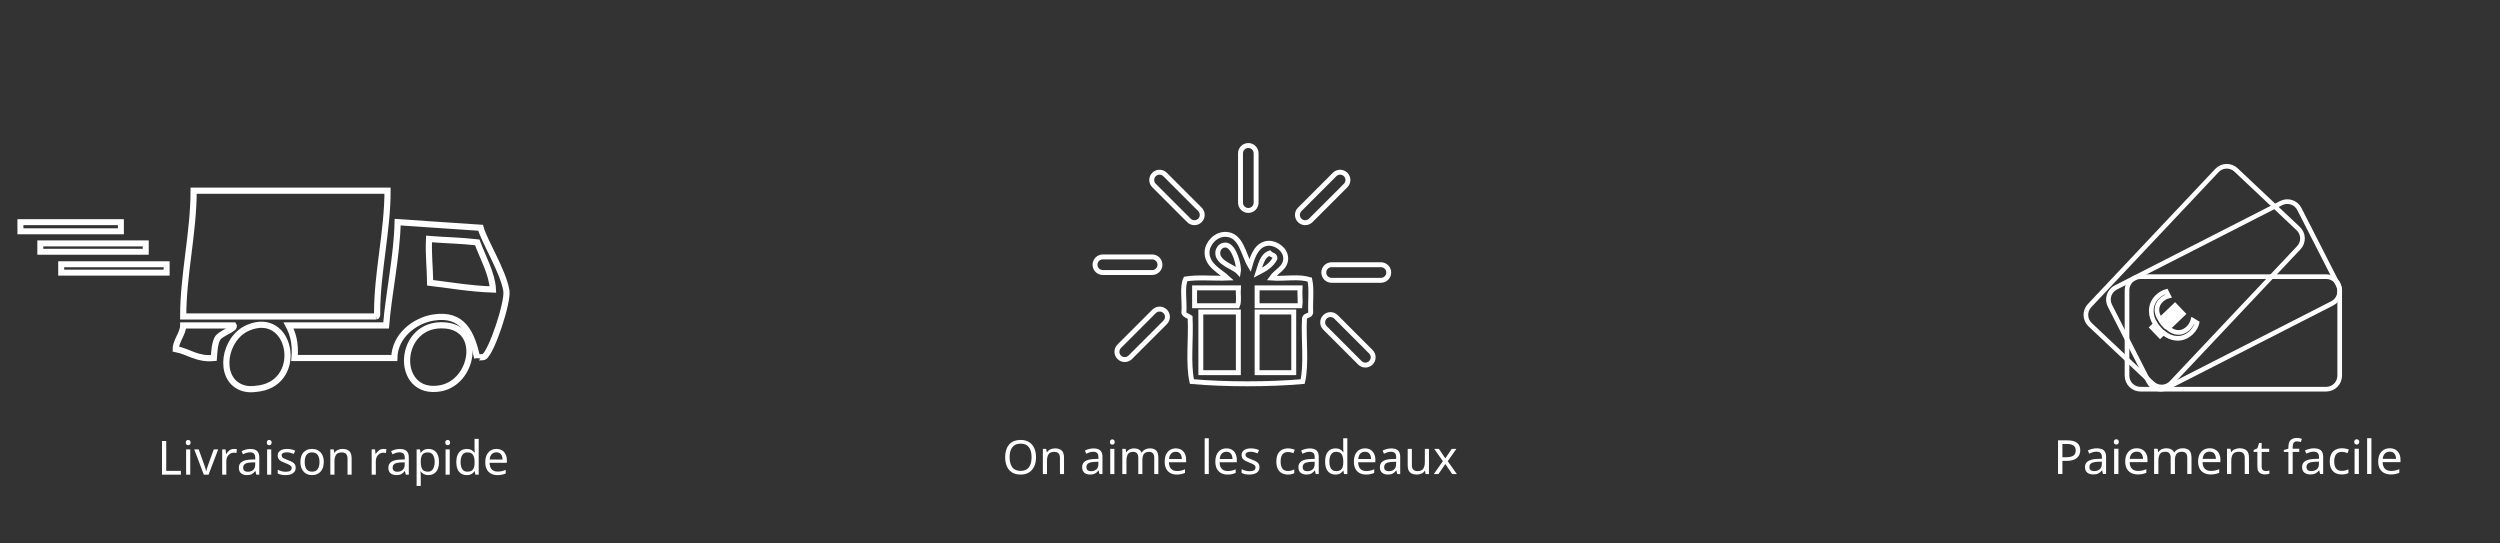 <?xml version="1.0" encoding="UTF-8" standalone="no"?>
<!-- Generator: Adobe Illustrator 16.0.0, SVG Export Plug-In . SVG Version: 6.00 Build 0)  -->

<svg
   version="1.1"
   id="Ebene_1"
   x="0px"
   y="0px"
   width="920px"
   height="200px"
   viewBox="0 0 920 200"
   xml:space="preserve"
   sodipodi:docname="fast-shipping-text-bearbeitbar.svg"
   inkscape:version="1.3 (0e150ed6c4, 2023-07-21)"
   xmlns:inkscape="http://www.inkscape.org/namespaces/inkscape"
   xmlns:x="adobe:ns:meta/"
   xmlns:sodipodi="http://sodipodi.sourceforge.net/DTD/sodipodi-0.dtd"
   xmlns="http://www.w3.org/2000/svg"
   xmlns:svg="http://www.w3.org/2000/svg"
   xmlns:rdf="http://www.w3.org/1999/02/22-rdf-syntax-ns#"
   xmlns:dc="http://purl.org/dc/elements/1.1/"
   xmlns:xmp="http://ns.adobe.com/xap/1.0/"
   xmlns:xmpGImg="http://ns.adobe.com/xap/1.0/g/img/"
   xmlns:xmpMM="http://ns.adobe.com/xap/1.0/mm/"
   xmlns:stRef="http://ns.adobe.com/xap/1.0/sType/ResourceRef#"
   xmlns:stEvt="http://ns.adobe.com/xap/1.0/sType/ResourceEvent#"
   xmlns:illustrator="http://ns.adobe.com/illustrator/1.0/"
   xmlns:xmpTPg="http://ns.adobe.com/xap/1.0/t/pg/"
   xmlns:stDim="http://ns.adobe.com/xap/1.0/sType/Dimensions#"
   xmlns:stFnt="http://ns.adobe.com/xap/1.0/sType/Font#"
   xmlns:xmpG="http://ns.adobe.com/xap/1.0/g/"
   xmlns:pdf="http://ns.adobe.com/pdf/1.3/"><rect x="0" y="0" width="920" height="200" fill="#333333" stroke="none"/><defs
   id="defs42" /><sodipodi:namedview
   id="namedview42"
   pagecolor="#545454"
   bordercolor="#000000"
   borderopacity="0.25"
   inkscape:showpageshadow="2"
   inkscape:pageopacity="0.0"
   inkscape:pagecheckerboard="true"
   inkscape:deskcolor="#d1d1d1"
   inkscape:zoom="1.0091644"
   inkscape:cx="411.72677"
   inkscape:cy="121.38756"
   inkscape:window-width="1920"
   inkscape:window-height="1001"
   inkscape:window-x="-9"
   inkscape:window-y="-9"
   inkscape:window-maximized="1"
   inkscape:current-layer="g42" />&#10;&#10;<g
   id="g42"
   transform="translate(-8.918,-1.982)"
   inkscape:label="Gesamt">&#10;	<g
   id="g28"
   inkscape:label="FastShipping">&#10;		<g
   id="g12"
   inkscape:label="FastShipping-Logo">&#10;			<g
   id="g8">&#10;				<g
   id="g7">&#10;					<g
   id="XMLID_1_">&#10;						<g
   id="g1">&#10;						</g>&#10;						<g
   id="g6">&#10;							<path
   fill="none"
   stroke="#ffffff"
   stroke-width="2.272"
   d="m 167.21,106.046 c -0.055,-5.453 -0.675,-10.339 -0.411,-16.116 6.708,0.527 11.442,0.517 17.74,1.241 2.015,5.458 5.485,11.525 5.771,17.355 -8.242,-0.285 -15.5,-1.552 -23.1,-2.48 z"
   id="path1" />&#10;							<path
   fill="none"
   stroke="#ffffff"
   stroke-width="2.272"
   d="m 147.285,118.444 c -23.653,0 -47.302,0 -70.95,0 0,-15.429 3.843,-30.853 3.843,-46.282 23.786,0 47.577,0 71.362,0 0,15.018 -3.843,30.028 -3.843,45.04 0.032,0.588 0.066,1.169 -0.412,1.242 z"
   id="path2" />&#10;							<path
   fill="none"
   stroke="#ffffff"
   stroke-width="2.272"
   d="m 87.613,133.729 c -6.33,0.561 -9.181,-2.367 -14.023,-3.306 0,-2.894 2.746,-5.782 2.746,-8.676 6.188,0 12.376,0 18.563,0 0.862,1.339 -5.007,2.741 -6.045,4.958 -0.972,2.071 -1.038,4.455 -1.241,7.024 z"
   id="path3" />&#10;							<path
   fill="none"
   stroke="#ffffff"
   stroke-width="2.272"
   d="m 184.55,133.729 c -2.01,-8.846 -5.123,-16.697 -16.23,-14.875 -6.704,1.098 -14.15,6.599 -14.297,14.875 -12.233,0 -24.472,0 -36.711,0 0.505,-5.875 -0.829,-9.361 -2.202,-11.981 11.958,0 23.923,0 35.887,0 0.961,-11.849 3.981,-25.481 4.255,-38.012 10.218,0.642 20.283,1.439 30.522,2.065 1.499,5.305 8.28,15.945 9.488,23.138 0.703,4.189 -5.458,22.77 -8.242,24.378 -0.395,0.231 -2.41,0.016 -2.47,0.412 z"
   id="path4" />&#10;							<path
   fill="none"
   stroke="#ffffff"
   stroke-width="2.272"
   d="m 104.53,144.888 c -2.85,0.471 -4.909,0.477 -7.017,-0.414 -8.505,-3.595 -6.21,-18.118 2.745,-21.901 15.791,-6.666 20.727,19.569 4.272,22.315 z"
   id="path5" />&#10;							<path
   fill="none"
   stroke="#ffffff"
   stroke-width="2.272"
   d="m 170.939,144.888 c -17.147,3.013 -16.022,-24.748 1.916,-23.14 13.721,1.231 10.174,21.008 -1.916,23.14 z"
   id="path6" />&#10;						</g>&#10;					</g>&#10;				</g>&#10;			</g>&#10;			<g
   id="g9">&#10;				<path
   fill="#ffffff"
   d="M 54.501,88.198 H 15.333 V 82.64 H 54.501 Z M 17.531,86 H 52.304 V 84.836 H 17.531 Z"
   id="path8" />&#10;			</g>&#10;			<g
   id="g10">&#10;				<path
   fill="#ffffff"
   d="M 63.652,95.734 H 22.655 v -5.277 h 40.998 v 5.277 z m -38.8,-2.197 H 61.456 V 92.654 H 24.852 Z"
   id="path9" />&#10;			</g>&#10;			<g
   id="g11">&#10;				<path
   fill="#ffffff"
   d="M 71.339,103.41 H 30.341 v -5.278 h 40.998 z m -38.801,-2.194 h 36.604 v -0.888 H 32.538 Z"
   id="path10" />&#10;			</g>&#10;		</g>&#10;		<path
   d="m 68.528,176.651 v -12.376 h 1.56 v 10.989 h 5.408 v 1.387 z m 9.655,-12.775 q 0.347,0 0.607,0.243 0.277,0.225 0.277,0.728 0,0.503 -0.277,0.745 -0.26,0.225 -0.607,0.225 -0.381,0 -0.641,-0.225 -0.26,-0.243 -0.26,-0.745 0,-0.503 0.26,-0.728 0.26,-0.243 0.641,-0.243 z m 0.745,3.484 v 9.291 h -1.525 v -9.291 z m 4.992,9.291 -3.519,-9.291 h 1.629 l 1.976,5.477 q 0.139,0.381 0.295,0.849 0.156,0.468 0.277,0.901 0.121,0.433 0.173,0.711 h 0.069 q 0.052,-0.277 0.191,-0.711 0.139,-0.451 0.295,-0.901 0.156,-0.468 0.295,-0.849 l 1.976,-5.477 h 1.629 l -3.536,9.291 z m 11.093,-9.464 q 0.26,0 0.555,0.035 0.295,0.017 0.537,0.069 l -0.191,1.404 q -0.225,-0.052 -0.503,-0.087 -0.277,-0.035 -0.503,-0.035 -0.711,0 -1.335,0.399 -0.624,0.381 -1.005,1.092 -0.364,0.693 -0.364,1.629 v 4.957 h -1.525 v -9.291 h 1.248 l 0.173,1.699 h 0.069 q 0.433,-0.763 1.144,-1.317 0.728,-0.555 1.699,-0.555 z m 5.997,0.017 q 1.699,0 2.513,0.745 0.815,0.745 0.815,2.375 v 6.327 h -1.109 l -0.295,-1.317 h -0.069 q -0.607,0.763 -1.283,1.127 -0.676,0.364 -1.837,0.364 -1.265,0 -2.097,-0.659 -0.832,-0.676 -0.832,-2.097 0,-1.387 1.092,-2.132 1.092,-0.763 3.363,-0.832 l 1.577,-0.052 v -0.555 q 0,-1.161 -0.503,-1.612 -0.503,-0.451 -1.421,-0.451 -0.728,0 -1.387,0.225 -0.659,0.208 -1.231,0.485 l -0.468,-1.144 q 0.607,-0.329 1.439,-0.555 0.832,-0.243 1.733,-0.243 z m 1.82,4.905 -1.369,0.052 q -1.733,0.069 -2.409,0.555 -0.659,0.485 -0.659,1.369 0,0.78 0.468,1.144 0.485,0.364 1.231,0.364 1.161,0 1.941,-0.641 0.797,-0.659 0.797,-2.011 z m 5.165,-8.233 q 0.347,0 0.607,0.243 0.277,0.225 0.277,0.728 0,0.503 -0.277,0.745 -0.26,0.225 -0.607,0.225 -0.381,0 -0.641,-0.225 -0.26,-0.243 -0.26,-0.745 0,-0.503 0.26,-0.728 0.26,-0.243 0.641,-0.243 z m 0.745,3.484 v 9.291 h -1.525 v -9.291 z m 8.996,6.725 q 0,1.352 -1.005,2.045 -1.005,0.693 -2.704,0.693 -0.971,0 -1.681,-0.156 -0.693,-0.156 -1.231,-0.433 v -1.387 q 0.555,0.277 1.335,0.52 0.797,0.225 1.612,0.225 1.161,0 1.681,-0.364 0.52,-0.381 0.52,-1.005 0,-0.347 -0.191,-0.624 -0.191,-0.277 -0.693,-0.555 -0.485,-0.277 -1.404,-0.624 -0.901,-0.347 -1.543,-0.693 -0.641,-0.347 -0.988,-0.832 -0.347,-0.485 -0.347,-1.248 0,-1.179 0.953,-1.82 0.971,-0.641 2.531,-0.641 0.849,0 1.577,0.173 0.745,0.173 1.387,0.451 l -0.52,1.213 q -0.589,-0.243 -1.231,-0.416 -0.641,-0.173 -1.317,-0.173 -0.936,0 -1.439,0.312 -0.485,0.295 -0.485,0.815 0,0.399 0.225,0.659 0.225,0.26 0.745,0.52 0.537,0.26 1.421,0.589 0.884,0.329 1.508,0.676 0.624,0.347 0.953,0.849 0.329,0.485 0.329,1.231 z m 10.331,-2.097 q 0,2.305 -1.179,3.571 -1.161,1.265 -3.155,1.265 -1.231,0 -2.201,-0.555 -0.953,-0.572 -1.508,-1.647 -0.555,-1.092 -0.555,-2.635 0,-2.305 1.144,-3.553 1.161,-1.248 3.172,-1.248 1.248,0 2.219,0.572 0.971,0.555 1.508,1.629 0.555,1.057 0.555,2.6 z m -7.02,0 q 0,1.647 0.641,2.617 0.659,0.953 2.08,0.953 1.404,0 2.063,-0.953 0.659,-0.971 0.659,-2.617 0,-1.647 -0.659,-2.583 -0.659,-0.936 -2.08,-0.936 -1.421,0 -2.063,0.936 -0.641,0.936 -0.641,2.583 z m 13.901,-4.801 q 1.664,0 2.513,0.815 0.849,0.815 0.849,2.6 v 6.049 h -1.508 v -5.945 q 0,-2.236 -2.08,-2.236 -1.543,0 -2.132,0.867 -0.589,0.867 -0.589,2.496 v 4.819 h -1.525 v -9.291 h 1.231 l 0.225,1.265 h 0.087 q 0.451,-0.728 1.248,-1.075 0.797,-0.364 1.681,-0.364 z m 15.08,0 q 0.26,0 0.555,0.035 0.295,0.017 0.537,0.069 l -0.191,1.404 q -0.225,-0.052 -0.503,-0.087 -0.277,-0.035 -0.503,-0.035 -0.711,0 -1.335,0.399 -0.624,0.381 -1.005,1.092 -0.364,0.693 -0.364,1.629 v 4.957 h -1.525 v -9.291 h 1.248 l 0.173,1.699 h 0.069 q 0.433,-0.763 1.144,-1.317 0.728,-0.555 1.699,-0.555 z m 5.997,0.017 q 1.699,0 2.513,0.745 0.815,0.745 0.815,2.375 v 6.327 h -1.109 l -0.295,-1.317 h -0.069 q -0.607,0.763 -1.283,1.127 -0.676,0.364 -1.837,0.364 -1.265,0 -2.097,-0.659 -0.832,-0.676 -0.832,-2.097 0,-1.387 1.092,-2.132 1.092,-0.763 3.363,-0.832 l 1.577,-0.052 v -0.555 q 0,-1.161 -0.503,-1.612 -0.503,-0.451 -1.421,-0.451 -0.728,0 -1.387,0.225 -0.659,0.208 -1.231,0.485 l -0.468,-1.144 q 0.607,-0.329 1.439,-0.555 0.832,-0.243 1.733,-0.243 z m 1.82,4.905 -1.369,0.052 q -1.733,0.069 -2.409,0.555 -0.659,0.485 -0.659,1.369 0,0.78 0.468,1.144 0.485,0.364 1.231,0.364 1.161,0 1.941,-0.641 0.797,-0.659 0.797,-2.011 z m 8.805,-4.923 q 1.716,0 2.756,1.196 1.057,1.196 1.057,3.605 0,2.375 -1.057,3.605 -1.04,1.231 -2.773,1.231 -1.075,0 -1.785,-0.399 -0.693,-0.399 -1.092,-0.953 h -0.104 q 0.017,0.295 0.052,0.745 0.052,0.451 0.052,0.78 v 3.813 H 162.232 v -13.451 h 1.248 l 0.208,1.265 h 0.069 q 0.416,-0.607 1.092,-1.023 0.676,-0.416 1.803,-0.416 z m -0.277,1.283 q -1.421,0 -2.011,0.797 -0.589,0.797 -0.607,2.427 v 0.295 q 0,1.716 0.555,2.652 0.572,0.919 2.097,0.919 0.832,0 1.387,-0.451 0.555,-0.468 0.815,-1.283 0.277,-0.815 0.277,-1.855 0,-1.595 -0.624,-2.548 -0.607,-0.953 -1.889,-0.953 z m 7.297,-4.593 q 0.347,0 0.607,0.243 0.277,0.225 0.277,0.728 0,0.503 -0.277,0.745 -0.26,0.225 -0.607,0.225 -0.381,0 -0.641,-0.225 -0.26,-0.243 -0.26,-0.745 0,-0.503 0.26,-0.728 0.26,-0.243 0.641,-0.243 z m 0.745,3.484 v 9.291 h -1.525 v -9.291 z m 6.24,9.464 q -1.733,0 -2.773,-1.196 -1.04,-1.213 -1.04,-3.605 0,-2.392 1.04,-3.605 1.057,-1.231 2.791,-1.231 1.075,0 1.751,0.399 0.693,0.399 1.127,0.971 h 0.104 q -0.035,-0.225 -0.069,-0.659 -0.035,-0.451 -0.035,-0.711 v -3.709 h 1.525 v 13.173 h -1.231 l -0.225,-1.248 h -0.069 q -0.416,0.589 -1.109,1.005 -0.693,0.416 -1.785,0.416 z m 0.243,-1.265 q 1.473,0 2.063,-0.797 0.607,-0.815 0.607,-2.444 v -0.277 q 0,-1.733 -0.572,-2.652 -0.572,-0.936 -2.115,-0.936 -1.231,0 -1.855,0.988 -0.607,0.971 -0.607,2.617 0,1.664 0.607,2.583 0.624,0.919 1.872,0.919 z m 10.712,-8.372 q 1.179,0 2.045,0.52 0.867,0.52 1.317,1.473 0.468,0.936 0.468,2.201 v 0.919 h -6.361 q 0.035,1.577 0.797,2.409 0.78,0.815 2.167,0.815 0.884,0 1.56,-0.156 0.693,-0.173 1.421,-0.485 v 1.335 q -0.711,0.312 -1.404,0.451 -0.693,0.156 -1.647,0.156 -1.335,0 -2.34,-0.537 -1.005,-0.537 -1.577,-1.595 -0.555,-1.057 -0.555,-2.617 0,-1.525 0.503,-2.617 0.52,-1.092 1.439,-1.681 0.936,-0.589 2.167,-0.589 z m -0.017,1.248 q -1.092,0 -1.733,0.711 -0.624,0.693 -0.745,1.941 h 4.732 q -0.017,-1.179 -0.555,-1.907 -0.537,-0.745 -1.699,-0.745 z"
   id="text35-5"
   style="font-size:17.333px;font-family:MyriadPro-Light;-inkscape-font-specification:'MyriadPro-Light, Normal';fill:#ffffff"
   inkscape:label="FastShipping-Text"
   inkscape:transform-center-x="1.4013708"
   inkscape:transform-center-y="0.70068542"
   aria-label="Livraison rapide" />&#10;	</g>&#10;	<g
   id="g36"
   transform="translate(0,6)"
   inkscape:label="WirLiebenGeschenke">&#10;		<g
   id="g35"
   inkscape:label="WirLiebenGeschenke-Logo">&#10;			<g
   id="g34">&#10;				<path
   fill="none"
   stroke="#ffffff"
   stroke-width="1.812"
   d="m 471.166,70.562 c 0,1.584 -1.286,2.869 -2.867,2.869 v 0 c -1.587,0 -2.873,-1.285 -2.873,-2.869 V 52.399 c 0,-1.585 1.286,-2.869 2.873,-2.869 v 0 c 1.581,0 2.867,1.283 2.867,2.869 z"
   id="path28" />&#10;				<path
   fill="none"
   stroke="#ffffff"
   stroke-width="1.812"
   d="m 491.27,77.096 c -1.12,1.12 -2.938,1.12 -4.056,-0.001 v 0 c -1.122,-1.121 -1.122,-2.938 0,-4.059 l 12.842,-12.842 c 1.121,-1.121 2.938,-1.121 4.058,0 v 0 c 1.121,1.121 1.121,2.937 0.002,4.057 z"
   id="path29" />&#10;				<path
   fill="none"
   stroke="#ffffff"
   stroke-width="1.812"
   d="m 450.5,73.036 c 1.12,1.12 1.12,2.938 0,4.059 v 0 c -1.123,1.119 -2.938,1.119 -4.06,0 L 433.598,64.252 c -1.122,-1.121 -1.122,-2.938 0,-4.057 v 0 c 1.12,-1.121 2.938,-1.121 4.057,-0.002 z"
   id="path30" />&#10;				<path
   fill="none"
   stroke="#ffffff"
   stroke-width="1.812"
   d="m 498.941,99.138 c -1.583,0 -2.87,-1.285 -2.868,-2.869 v 0 c 0,-1.584 1.285,-2.869 2.868,-2.869 h 18.162 c 1.587,0 2.87,1.285 2.87,2.869 v 0 c 0,1.585 -1.283,2.869 -2.87,2.869 z"
   id="path31" />&#10;				<path
   fill="none"
   stroke="#ffffff"
   stroke-width="1.812"
   d="m 414.752,96.269 c -1.583,0 -2.869,-1.286 -2.869,-2.869 v 0 c 0,-1.585 1.286,-2.87 2.869,-2.87 h 18.163 c 1.584,0 2.87,1.285 2.87,2.87 v 0 c 0,1.584 -1.286,2.869 -2.87,2.869 z"
   id="path32" />&#10;				<path
   fill="none"
   stroke="#ffffff"
   stroke-width="1.812"
   d="m 433.636,110.56 c 1.12,-1.119 2.938,-1.119 4.058,0 v 0 c 1.122,1.12 1.122,2.937 0,4.057 l -12.843,12.845 c -1.121,1.118 -2.939,1.119 -4.059,0 v 0 c -1.12,-1.122 -1.12,-2.938 0,-4.059 z"
   id="path33" />&#10;				<path
   fill="none"
   stroke="#ffffff"
   stroke-width="1.812"
   d="m 496.504,116.649 c -1.121,-1.119 -1.121,-2.936 0,-4.057 v 0 c 1.12,-1.12 2.938,-1.12 4.06,0 l 12.84,12.845 c 1.122,1.118 1.122,2.936 0,4.057 v 0 c -1.12,1.119 -2.936,1.119 -4.055,0 z"
   id="path34" />&#10;			</g>&#10;			<path
   fill="none"
   stroke="#ffffff"
   stroke-width="1.812"
   d="m 490.935,98.969 c -3.479,-1.453 -9.584,-0.281 -14.136,-0.657 1.743,-2.561 5.258,-3.651 5.258,-7.224 0.004,-3.288 -3.49,-5.665 -6.248,-5.582 -4.268,0.127 -5.879,4.689 -6.902,8.209 -2.479,-4.199 -3.192,-11.295 -8.874,-11.492 -3.681,-0.131 -6.686,3.221 -6.904,6.238 -0.365,5.083 4.933,7.381 7.56,9.85 -5.047,0.21 -10.945,-0.429 -15.451,0.328 -1.431,2.947 -0.292,8.462 -0.656,12.478 0.387,0.924 1.529,1.099 2.297,1.642 0.404,7.696 -0.827,17.024 0.657,23.64 12.089,1.091 28.686,1.091 40.769,0 1.483,-6.51 0.253,-15.724 0.655,-23.312 0.281,-1.146 2.04,-0.811 2.304,-1.97 -0.205,-3.953 0.42,-8.737 -0.329,-12.148 z m -26.302,34.147 c -4.601,0 -9.201,0 -13.809,0 0,-7.441 0,-14.884 0,-22.326 4.607,0 9.208,0 13.809,0 0,7.442 0,14.885 0,22.326 z m -0.328,-24.625 c -5.258,0 -10.52,0 -15.778,0 0,-2.189 0,-4.378 0,-6.567 5.368,0 10.737,0 16.106,0 -0.176,2.118 0.381,4.978 -0.328,6.567 z m 0.328,-12.477 c -1.725,-1.853 -7.937,-3.305 -7.561,-7.223 0.149,-1.516 1.332,-2.74 2.96,-2.627 3.025,0.209 5.003,7.538 4.601,9.85 z m 11.509,-6.895 c 0.501,0.811 2.042,0.587 1.97,1.97 -1.3,2.53 -3.711,3.953 -6.247,5.253 0.95,-2.884 1.496,-6.169 4.277,-7.223 z m 8.874,43.997 c -4.491,0 -8.982,0 -13.479,0 0,-7.441 0,-14.884 0,-22.326 4.497,0 8.988,0 13.479,0 0,7.442 0,14.885 0,22.326 z m 2.303,-24.625 c -5.263,0 -10.521,0 -15.783,0 0,-2.189 0,-4.378 0,-6.567 5.263,0 10.521,0 15.783,0 -0.131,2.176 0.19,5.393 0,6.567 z"
   id="path35" />&#10;		</g>&#10;		<path
   d="m 391.349,163.75 q 0,1.918 -0.657,3.353 -0.639,1.417 -1.918,2.212 -1.262,0.795 -3.111,0.795 -1.918,0 -3.197,-0.795 -1.262,-0.795 -1.884,-2.229 -0.622,-1.434 -0.622,-3.353 0,-1.884 0.622,-3.301 0.622,-1.434 1.884,-2.229 1.279,-0.795 3.214,-0.795 1.849,0 3.111,0.795 1.262,0.778 1.901,2.212 0.657,1.417 0.657,3.335 z m -9.747,0 q 0,2.333 0.985,3.681 0.985,1.331 3.076,1.331 2.091,0 3.059,-1.331 0.985,-1.348 0.985,-3.681 0,-2.333 -0.968,-3.647 -0.968,-1.331 -3.059,-1.331 -2.108,0 -3.093,1.331 -0.985,1.313 -0.985,3.647 z m 16.729,-3.249 q 1.659,0 2.506,0.812 0.847,0.812 0.847,2.592 v 6.031 h -1.504 v -5.928 q 0,-2.229 -2.074,-2.229 -1.538,0 -2.126,0.864 -0.588,0.864 -0.588,2.489 v 4.804 h -1.521 v -9.263 h 1.227 l 0.225,1.262 h 0.086 q 0.449,-0.726 1.244,-1.071 0.795,-0.363 1.676,-0.363 z m 14.223,0.017 q 1.694,0 2.506,0.743 0.812,0.743 0.812,2.368 v 6.308 h -1.106 l -0.294,-1.313 h -0.069 q -0.605,0.76 -1.279,1.123 -0.674,0.363 -1.832,0.363 -1.262,0 -2.091,-0.657 -0.83,-0.674 -0.83,-2.091 0,-1.383 1.089,-2.126 1.089,-0.76 3.353,-0.83 l 1.573,-0.052 v -0.553 q 0,-1.158 -0.501,-1.607 -0.501,-0.449 -1.417,-0.449 -0.726,0 -1.383,0.225 -0.657,0.207 -1.227,0.484 l -0.467,-1.141 q 0.605,-0.328 1.434,-0.553 0.83,-0.242 1.728,-0.242 z m 1.815,4.891 -1.365,0.052 q -1.728,0.069 -2.402,0.553 -0.657,0.484 -0.657,1.365 0,0.778 0.467,1.141 0.484,0.363 1.227,0.363 1.158,0 1.936,-0.639 0.795,-0.657 0.795,-2.005 z m 5.15,-8.209 q 0.346,0 0.605,0.242 0.277,0.225 0.277,0.726 0,0.501 -0.277,0.743 -0.259,0.225 -0.605,0.225 -0.38,0 -0.639,-0.225 -0.259,-0.242 -0.259,-0.743 0,-0.501 0.259,-0.726 0.259,-0.242 0.639,-0.242 z m 0.743,3.474 v 9.263 h -1.521 v -9.263 z m 13.1,-0.173 q 1.573,0 2.35,0.812 0.778,0.812 0.778,2.592 v 6.031 h -1.504 v -5.962 q 0,-2.195 -1.884,-2.195 -1.348,0 -1.936,0.778 -0.57,0.778 -0.57,2.264 v 5.115 h -1.504 v -5.962 q 0,-2.195 -1.901,-2.195 -1.4,0 -1.936,0.864 -0.536,0.864 -0.536,2.489 v 4.804 h -1.521 v -9.263 h 1.227 l 0.225,1.262 h 0.086 q 0.432,-0.726 1.158,-1.071 0.743,-0.363 1.573,-0.363 2.178,0 2.834,1.555 h 0.086 q 0.467,-0.795 1.262,-1.175 0.795,-0.38 1.711,-0.38 z m 9.574,0 q 1.175,0 2.039,0.518 0.864,0.518 1.313,1.469 0.467,0.933 0.467,2.195 v 0.916 h -6.342 q 0.035,1.573 0.795,2.402 0.778,0.812 2.16,0.812 0.881,0 1.555,-0.156 0.691,-0.173 1.417,-0.484 v 1.331 q -0.709,0.311 -1.4,0.449 -0.691,0.156 -1.642,0.156 -1.331,0 -2.333,-0.536 -1.002,-0.536 -1.573,-1.59 -0.553,-1.054 -0.553,-2.61 0,-1.521 0.501,-2.61 0.518,-1.089 1.434,-1.676 0.933,-0.588 2.16,-0.588 z m -0.017,1.244 q -1.089,0 -1.728,0.709 -0.622,0.691 -0.743,1.936 h 4.718 q -0.017,-1.175 -0.553,-1.901 -0.536,-0.743 -1.694,-0.743 z m 12.201,8.192 h -1.521 v -13.134 h 1.521 z m 6.515,-9.436 q 1.175,0 2.039,0.518 0.864,0.518 1.313,1.469 0.467,0.933 0.467,2.195 v 0.916 h -6.343 q 0.035,1.573 0.795,2.402 0.778,0.812 2.16,0.812 0.881,0 1.555,-0.156 0.691,-0.173 1.417,-0.484 v 1.331 q -0.709,0.311 -1.4,0.449 -0.691,0.156 -1.642,0.156 -1.331,0 -2.333,-0.536 -1.002,-0.536 -1.573,-1.59 -0.553,-1.054 -0.553,-2.61 0,-1.521 0.501,-2.61 0.518,-1.089 1.434,-1.676 0.933,-0.588 2.16,-0.588 z m -0.017,1.244 q -1.089,0 -1.728,0.709 -0.622,0.691 -0.743,1.936 h 4.718 q -0.017,-1.175 -0.553,-1.901 -0.536,-0.743 -1.694,-0.743 z m 12.218,5.634 q 0,1.348 -1.002,2.039 -1.002,0.691 -2.696,0.691 -0.968,0 -1.676,-0.156 -0.691,-0.156 -1.227,-0.432 v -1.383 q 0.553,0.277 1.331,0.518 0.795,0.225 1.607,0.225 1.158,0 1.676,-0.363 0.518,-0.38 0.518,-1.002 0,-0.346 -0.19,-0.622 -0.19,-0.277 -0.691,-0.553 -0.484,-0.277 -1.4,-0.622 -0.899,-0.346 -1.538,-0.691 -0.639,-0.346 -0.985,-0.83 -0.346,-0.484 -0.346,-1.244 0,-1.175 0.951,-1.815 0.968,-0.639 2.523,-0.639 0.847,0 1.573,0.173 0.743,0.173 1.383,0.449 l -0.518,1.21 q -0.588,-0.242 -1.227,-0.415 -0.639,-0.173 -1.313,-0.173 -0.933,0 -1.434,0.311 -0.484,0.294 -0.484,0.812 0,0.397 0.225,0.657 0.225,0.259 0.743,0.518 0.536,0.259 1.417,0.588 0.881,0.328 1.504,0.674 0.622,0.346 0.951,0.847 0.328,0.484 0.328,1.227 z m 10.456,2.731 q -1.244,0 -2.195,-0.501 -0.951,-0.501 -1.504,-1.555 -0.536,-1.054 -0.536,-2.696 0,-1.711 0.553,-2.782 0.57,-1.071 1.555,-1.573 0.985,-0.501 2.229,-0.501 0.691,0 1.348,0.156 0.674,0.138 1.089,0.346 l -0.467,1.262 q -0.415,-0.156 -0.968,-0.294 -0.553,-0.138 -1.037,-0.138 -2.731,0 -2.731,3.508 0,1.676 0.657,2.575 0.674,0.881 1.987,0.881 0.743,0 1.331,-0.156 0.588,-0.156 1.071,-0.38 v 1.348 q -0.467,0.242 -1.037,0.363 -0.553,0.138 -1.348,0.138 z m 8.088,-9.592 q 1.694,0 2.506,0.743 0.812,0.743 0.812,2.368 v 6.308 h -1.106 l -0.294,-1.313 h -0.069 q -0.605,0.76 -1.279,1.123 -0.674,0.363 -1.832,0.363 -1.262,0 -2.091,-0.657 -0.83,-0.674 -0.83,-2.091 0,-1.383 1.089,-2.126 1.089,-0.76 3.353,-0.83 l 1.573,-0.052 v -0.553 q 0,-1.158 -0.501,-1.607 -0.501,-0.449 -1.417,-0.449 -0.726,0 -1.383,0.225 -0.657,0.207 -1.227,0.484 l -0.467,-1.141 q 0.605,-0.328 1.434,-0.553 0.83,-0.242 1.728,-0.242 z m 1.815,4.891 -1.365,0.052 q -1.728,0.069 -2.402,0.553 -0.657,0.484 -0.657,1.365 0,0.778 0.467,1.141 0.484,0.363 1.227,0.363 1.158,0 1.936,-0.639 0.795,-0.657 0.795,-2.005 z m 7.656,4.701 q -1.728,0 -2.765,-1.192 -1.037,-1.21 -1.037,-3.595 0,-2.385 1.037,-3.595 1.054,-1.227 2.782,-1.227 1.071,0 1.745,0.397 0.691,0.397 1.123,0.968 h 0.104 q -0.035,-0.225 -0.069,-0.657 -0.035,-0.449 -0.035,-0.709 v -3.698 h 1.521 v 13.134 h -1.227 l -0.225,-1.244 h -0.069 q -0.415,0.588 -1.106,1.002 -0.691,0.415 -1.78,0.415 z m 0.242,-1.262 q 1.469,0 2.057,-0.795 0.605,-0.812 0.605,-2.437 v -0.277 q 0,-1.728 -0.57,-2.644 -0.57,-0.933 -2.108,-0.933 -1.227,0 -1.849,0.985 -0.605,0.968 -0.605,2.61 0,1.659 0.605,2.575 0.622,0.916 1.866,0.916 z m 10.68,-8.347 q 1.175,0 2.039,0.518 0.864,0.518 1.313,1.469 0.467,0.933 0.467,2.195 v 0.916 h -6.342 q 0.035,1.573 0.795,2.402 0.778,0.812 2.16,0.812 0.881,0 1.555,-0.156 0.691,-0.173 1.417,-0.484 v 1.331 q -0.709,0.311 -1.4,0.449 -0.691,0.156 -1.642,0.156 -1.331,0 -2.333,-0.536 -1.002,-0.536 -1.573,-1.59 -0.553,-1.054 -0.553,-2.61 0,-1.521 0.501,-2.61 0.518,-1.089 1.434,-1.676 0.933,-0.588 2.16,-0.588 z m -0.017,1.244 q -1.089,0 -1.728,0.709 -0.622,0.691 -0.743,1.936 h 4.718 q -0.017,-1.175 -0.553,-1.901 -0.536,-0.743 -1.694,-0.743 z m 9.695,-1.227 q 1.694,0 2.506,0.743 0.812,0.743 0.812,2.368 v 6.308 h -1.106 l -0.294,-1.313 h -0.069 q -0.605,0.76 -1.279,1.123 -0.674,0.363 -1.832,0.363 -1.262,0 -2.091,-0.657 -0.83,-0.674 -0.83,-2.091 0,-1.383 1.089,-2.126 1.089,-0.76 3.353,-0.83 l 1.573,-0.052 v -0.553 q 0,-1.158 -0.501,-1.607 -0.501,-0.449 -1.417,-0.449 -0.726,0 -1.383,0.225 -0.657,0.207 -1.227,0.484 l -0.467,-1.141 q 0.605,-0.328 1.434,-0.553 0.83,-0.242 1.728,-0.242 z m 1.815,4.891 -1.365,0.052 q -1.728,0.069 -2.402,0.553 -0.657,0.484 -0.657,1.365 0,0.778 0.467,1.141 0.484,0.363 1.227,0.363 1.158,0 1.936,-0.639 0.795,-0.657 0.795,-2.005 z m 12.115,-4.735 v 9.263 h -1.244 l -0.225,-1.227 h -0.069 q -0.449,0.726 -1.244,1.071 -0.795,0.328 -1.694,0.328 -1.676,0 -2.523,-0.795 -0.847,-0.812 -0.847,-2.575 v -6.066 h 1.538 v 5.962 q 0,2.212 2.057,2.212 1.538,0 2.126,-0.864 0.605,-0.864 0.605,-2.489 v -4.822 z m 5.133,4.528 -3.197,-4.528 h 1.728 l 2.385,3.491 2.368,-3.491 h 1.711 l -3.197,4.528 3.37,4.735 h -1.728 l -2.523,-3.698 -2.558,3.698 h -1.711 z"
   id="text35"
   style="font-size:17.282px;font-family:MyriadPro-Light;-inkscape-font-specification:'MyriadPro-Light, Normal';fill:#ffffff;stroke-width:0.997"
   inkscape:label="WirLiebenGeschenke-Text"
   inkscape:transform-center-x="45.399002"
   inkscape:transform-center-y="-16.845633"
   transform="scale(0.997,1.003)"
   aria-label="On aime les cadeaux" />&#10;	</g>&#10;	<g
   id="g41"
   inkscape:label="EinfacheBezahlung">&#10;		<g
   id="g40"
   inkscape:label="Logo-EinfacheBezahlung">&#10;			<path
   fill="none"
   stroke="#ffffff"
   stroke-width="1.714"
   d="m 869.926,140.235 c 0,2.744 -2.227,4.969 -4.97,4.969 h -68.328 c -2.745,0 -4.97,-2.225 -4.97,-4.969 v -31.474 c 0,-2.743 2.225,-4.969 4.97,-4.969 h 68.328 c 2.743,0 4.97,2.226 4.97,4.969 z"
   id="path36" />&#10;			<path
   fill="none"
   stroke="#ffffff"
   stroke-width="1.714"
   d="m 869.381,106.917 c 1.248,2.445 0.278,5.438 -2.168,6.686 l -60.86,31.058 c -2.443,1.249 -5.438,0.278 -6.685,-2.167 l -14.307,-28.033 c -1.247,-2.444 -0.277,-5.437 2.168,-6.686 l 60.86,-31.058 c 2.445,-1.247 5.438,-0.277 6.687,2.167 z"
   id="path37" />&#10;			<path
   fill="none"
   stroke="#ffffff"
   stroke-width="1.714"
   d="m 854.673,86.114 c 1.997,1.883 2.089,5.029 0.207,7.025 l -46.872,49.715 c -1.883,1.997 -5.027,2.09 -7.023,0.207 l -22.899,-21.588 c -1.997,-1.885 -2.09,-5.028 -0.208,-7.025 L 824.75,64.732 c 1.883,-1.998 5.027,-2.09 7.024,-0.208 z"
   id="path38" />&#10;			<g
   id="g39">&#10;				<path
   fill="none"
   stroke="#ffffff"
   stroke-width="1.714"
   d="m 817.425,120.811 c -0.214,0.989 -0.875,2.37 -2.144,3.584 -1.582,1.512 -3.584,2.271 -5.624,2.054 -1.525,-0.111 -3.097,-0.775 -4.617,-2.013 l -1.21,1.158 -0.934,-0.978 1.112,-1.063 c -0.093,-0.099 -0.187,-0.195 -0.279,-0.293 -0.282,-0.293 -0.541,-0.604 -0.784,-0.896 l -1.151,1.103 -0.934,-0.977 1.288,-1.232 c -1.071,-1.59 -1.59,-3.264 -1.556,-4.83 -0.013,-1.969 0.714,-3.786 2.295,-5.299 1.171,-1.119 2.388,-1.646 3.214,-1.877 l 0.843,1.661 c -0.789,0.193 -1.831,0.704 -2.71,1.545 -1.054,1.008 -1.576,2.22 -1.588,3.537 -0.005,1.128 0.444,2.379 1.238,3.602 l 5.447,-5.211 0.933,0.976 -5.62,5.379 c 0.202,0.291 0.464,0.564 0.744,0.856 0.113,0.118 0.205,0.214 0.319,0.333 l 5.659,-5.417 0.934,0.977 -5.522,5.285 c 1.238,0.983 2.412,1.466 3.519,1.529 1.469,0.089 2.782,-0.492 3.836,-1.5 1.033,-0.992 1.577,-2.221 1.765,-2.924 z"
   id="path39" />&#10;			</g>&#10;		</g>&#10;		<path
   d="m 757.535,166.699 q 2.466,0 3.593,0.969 1.127,0.969 1.127,2.73 0,1.039 -0.476,1.955 -0.458,0.898 -1.567,1.462 -1.092,0.564 -2.976,0.564 h -1.444 v 4.896 h -1.585 v -12.575 z m -0.141,1.356 h -1.603 v 4.966 h 1.268 q 1.796,0 2.677,-0.581 0.881,-0.581 0.881,-1.972 0,-1.215 -0.793,-1.814 -0.775,-0.599 -2.43,-0.599 z m 10.831,1.62 q 1.726,0 2.554,0.757 0.828,0.757 0.828,2.413 v 6.428 h -1.127 l -0.299,-1.338 h -0.07 q -0.616,0.775 -1.303,1.145 -0.687,0.37 -1.867,0.37 -1.286,0 -2.131,-0.669 -0.845,-0.687 -0.845,-2.131 0,-1.409 1.11,-2.166 1.11,-0.775 3.417,-0.845 l 1.603,-0.053 v -0.564 q 0,-1.18 -0.511,-1.638 -0.511,-0.458 -1.444,-0.458 -0.74,0 -1.409,0.229 -0.669,0.211 -1.25,0.493 l -0.476,-1.162 q 0.616,-0.335 1.462,-0.564 0.845,-0.247 1.761,-0.247 z m 1.849,4.984 -1.391,0.053 q -1.761,0.07 -2.448,0.564 -0.669,0.493 -0.669,1.391 0,0.793 0.476,1.162 0.493,0.37 1.25,0.37 1.18,0 1.972,-0.652 0.81,-0.669 0.81,-2.043 z m 5.248,-8.366 q 0.352,0 0.616,0.247 0.282,0.229 0.282,0.74 0,0.511 -0.282,0.757 -0.264,0.229 -0.616,0.229 -0.387,0 -0.652,-0.229 -0.264,-0.247 -0.264,-0.757 0,-0.511 0.264,-0.74 0.264,-0.247 0.652,-0.247 z m 0.757,3.54 v 9.44 h -1.55 v -9.44 z m 6.64,-0.176 q 1.198,0 2.078,0.528 0.881,0.528 1.338,1.497 0.476,0.951 0.476,2.237 v 0.933 h -6.463 q 0.035,1.603 0.81,2.448 0.793,0.828 2.201,0.828 0.898,0 1.585,-0.159 0.704,-0.176 1.444,-0.493 v 1.356 q -0.722,0.317 -1.427,0.458 -0.704,0.159 -1.673,0.159 -1.356,0 -2.378,-0.546 -1.021,-0.546 -1.603,-1.62 -0.564,-1.074 -0.564,-2.659 0,-1.55 0.511,-2.659 0.528,-1.11 1.462,-1.708 0.951,-0.599 2.201,-0.599 z m -0.018,1.268 q -1.11,0 -1.761,0.722 -0.634,0.704 -0.757,1.972 h 4.808 q -0.018,-1.198 -0.564,-1.937 -0.546,-0.757 -1.726,-0.757 z m 16.661,-1.268 q 1.603,0 2.395,0.828 0.793,0.828 0.793,2.642 v 6.146 h -1.532 v -6.076 q 0,-2.237 -1.92,-2.237 -1.374,0 -1.972,0.793 -0.581,0.793 -0.581,2.307 v 5.213 h -1.532 v -6.076 q 0,-2.237 -1.937,-2.237 -1.427,0 -1.972,0.881 -0.546,0.881 -0.546,2.536 v 4.896 h -1.55 v -9.44 h 1.25 l 0.229,1.286 h 0.088 q 0.44,-0.74 1.18,-1.092 0.757,-0.37 1.603,-0.37 2.219,0 2.888,1.585 h 0.088 q 0.476,-0.81 1.286,-1.198 0.81,-0.387 1.744,-0.387 z m 9.757,0 q 1.198,0 2.078,0.528 0.881,0.528 1.338,1.497 0.476,0.951 0.476,2.237 v 0.933 h -6.463 q 0.035,1.603 0.81,2.448 0.793,0.828 2.201,0.828 0.898,0 1.585,-0.159 0.704,-0.176 1.444,-0.493 v 1.356 q -0.722,0.317 -1.427,0.458 -0.704,0.159 -1.673,0.159 -1.356,0 -2.378,-0.546 -1.021,-0.546 -1.603,-1.62 -0.564,-1.074 -0.564,-2.659 0,-1.55 0.511,-2.659 0.528,-1.11 1.462,-1.708 0.951,-0.599 2.201,-0.599 z m -0.018,1.268 q -1.11,0 -1.761,0.722 -0.634,0.704 -0.757,1.972 h 4.808 q -0.018,-1.198 -0.564,-1.937 -0.546,-0.757 -1.726,-0.757 z m 10.849,-1.268 q 1.691,0 2.554,0.828 0.863,0.828 0.863,2.642 v 6.146 h -1.532 v -6.041 q 0,-2.272 -2.113,-2.272 -1.567,0 -2.166,0.881 -0.599,0.881 -0.599,2.536 v 4.896 h -1.55 v -9.44 h 1.25 l 0.229,1.286 h 0.088 q 0.458,-0.74 1.268,-1.092 0.81,-0.37 1.708,-0.37 z m 9.493,8.524 q 0.352,0 0.722,-0.053 0.37,-0.053 0.599,-0.141 v 1.18 q -0.247,0.123 -0.704,0.194 -0.458,0.088 -0.881,0.088 -0.74,0 -1.374,-0.247 -0.616,-0.264 -1.004,-0.898 -0.387,-0.634 -0.387,-1.779 v -5.495 h -1.338 v -0.74 l 1.356,-0.616 0.616,-2.008 h 0.916 v 2.166 h 2.73 v 1.198 h -2.73 v 5.46 q 0,0.863 0.405,1.286 0.423,0.405 1.074,0.405 z m 12.134,-7.15 h -2.378 v 8.242 h -1.55 v -8.242 h -1.655 v -0.722 l 1.655,-0.528 v -0.546 q 0,-1.832 0.793,-2.624 0.81,-0.81 2.272,-0.81 0.546,0 1.021,0.106 0.476,0.088 0.81,0.211 l -0.405,1.215 q -0.282,-0.088 -0.652,-0.176 -0.37,-0.088 -0.757,-0.088 -0.775,0 -1.162,0.528 -0.37,0.511 -0.37,1.62 v 0.616 h 2.378 z m 5.283,-1.356 q 1.726,0 2.554,0.757 0.828,0.757 0.828,2.413 v 6.428 h -1.127 l -0.299,-1.338 h -0.07 q -0.616,0.775 -1.303,1.145 -0.687,0.37 -1.867,0.37 -1.286,0 -2.131,-0.669 -0.845,-0.687 -0.845,-2.131 0,-1.409 1.11,-2.166 1.11,-0.775 3.417,-0.845 l 1.603,-0.053 v -0.564 q 0,-1.18 -0.511,-1.638 -0.511,-0.458 -1.444,-0.458 -0.74,0 -1.409,0.229 -0.669,0.211 -1.25,0.493 l -0.476,-1.162 q 0.616,-0.335 1.462,-0.564 0.845,-0.247 1.761,-0.247 z m 1.849,4.984 -1.391,0.053 q -1.761,0.07 -2.448,0.564 -0.669,0.493 -0.669,1.391 0,0.793 0.476,1.162 0.493,0.37 1.25,0.37 1.18,0 1.972,-0.652 0.81,-0.669 0.81,-2.043 z m 8.242,4.79 q -1.268,0 -2.237,-0.511 -0.969,-0.511 -1.532,-1.585 -0.546,-1.074 -0.546,-2.747 0,-1.744 0.564,-2.835 0.581,-1.092 1.585,-1.603 1.004,-0.511 2.272,-0.511 0.704,0 1.374,0.159 0.687,0.141 1.11,0.352 l -0.476,1.286 q -0.423,-0.159 -0.986,-0.299 -0.564,-0.141 -1.057,-0.141 -2.783,0 -2.783,3.575 0,1.708 0.669,2.624 0.687,0.898 2.025,0.898 0.757,0 1.356,-0.159 0.599,-0.159 1.092,-0.387 v 1.374 q -0.476,0.247 -1.057,0.37 -0.564,0.141 -1.374,0.141 z m 5.46,-13.156 q 0.352,0 0.616,0.247 0.282,0.229 0.282,0.74 0,0.511 -0.282,0.757 -0.264,0.229 -0.616,0.229 -0.387,0 -0.652,-0.229 -0.264,-0.247 -0.264,-0.757 0,-0.511 0.264,-0.74 0.264,-0.247 0.652,-0.247 z m 0.757,3.54 v 9.44 h -1.55 v -9.44 z m 4.544,9.44 h -1.55 v -13.385 h 1.55 z m 6.64,-9.616 q 1.198,0 2.078,0.528 0.881,0.528 1.338,1.497 0.476,0.951 0.476,2.237 v 0.933 h -6.463 q 0.035,1.603 0.81,2.448 0.793,0.828 2.201,0.828 0.898,0 1.585,-0.159 0.704,-0.176 1.444,-0.493 v 1.356 q -0.722,0.317 -1.427,0.458 -0.704,0.159 -1.673,0.159 -1.356,0 -2.378,-0.546 -1.021,-0.546 -1.603,-1.62 -0.564,-1.074 -0.564,-2.659 0,-1.55 0.511,-2.659 0.528,-1.11 1.462,-1.708 0.951,-0.599 2.201,-0.599 z m -0.018,1.268 q -1.11,0 -1.761,0.722 -0.634,0.704 -0.757,1.972 h 4.808 q -0.018,-1.198 -0.564,-1.937 -0.546,-0.757 -1.726,-0.757 z"
   id="text40"
   style="font-size:17.612px;font-family:MyriadPro-Light;-inkscape-font-specification:'MyriadPro-Light, Normal';fill:#ffffff;stroke-width:1.016"
   inkscape:label="Text-EinfacheBezahlung"
   transform="scale(1.016,0.984)"
   aria-label="Paiement facile" />&#10;	</g>&#10;</g>&#10;</svg>
